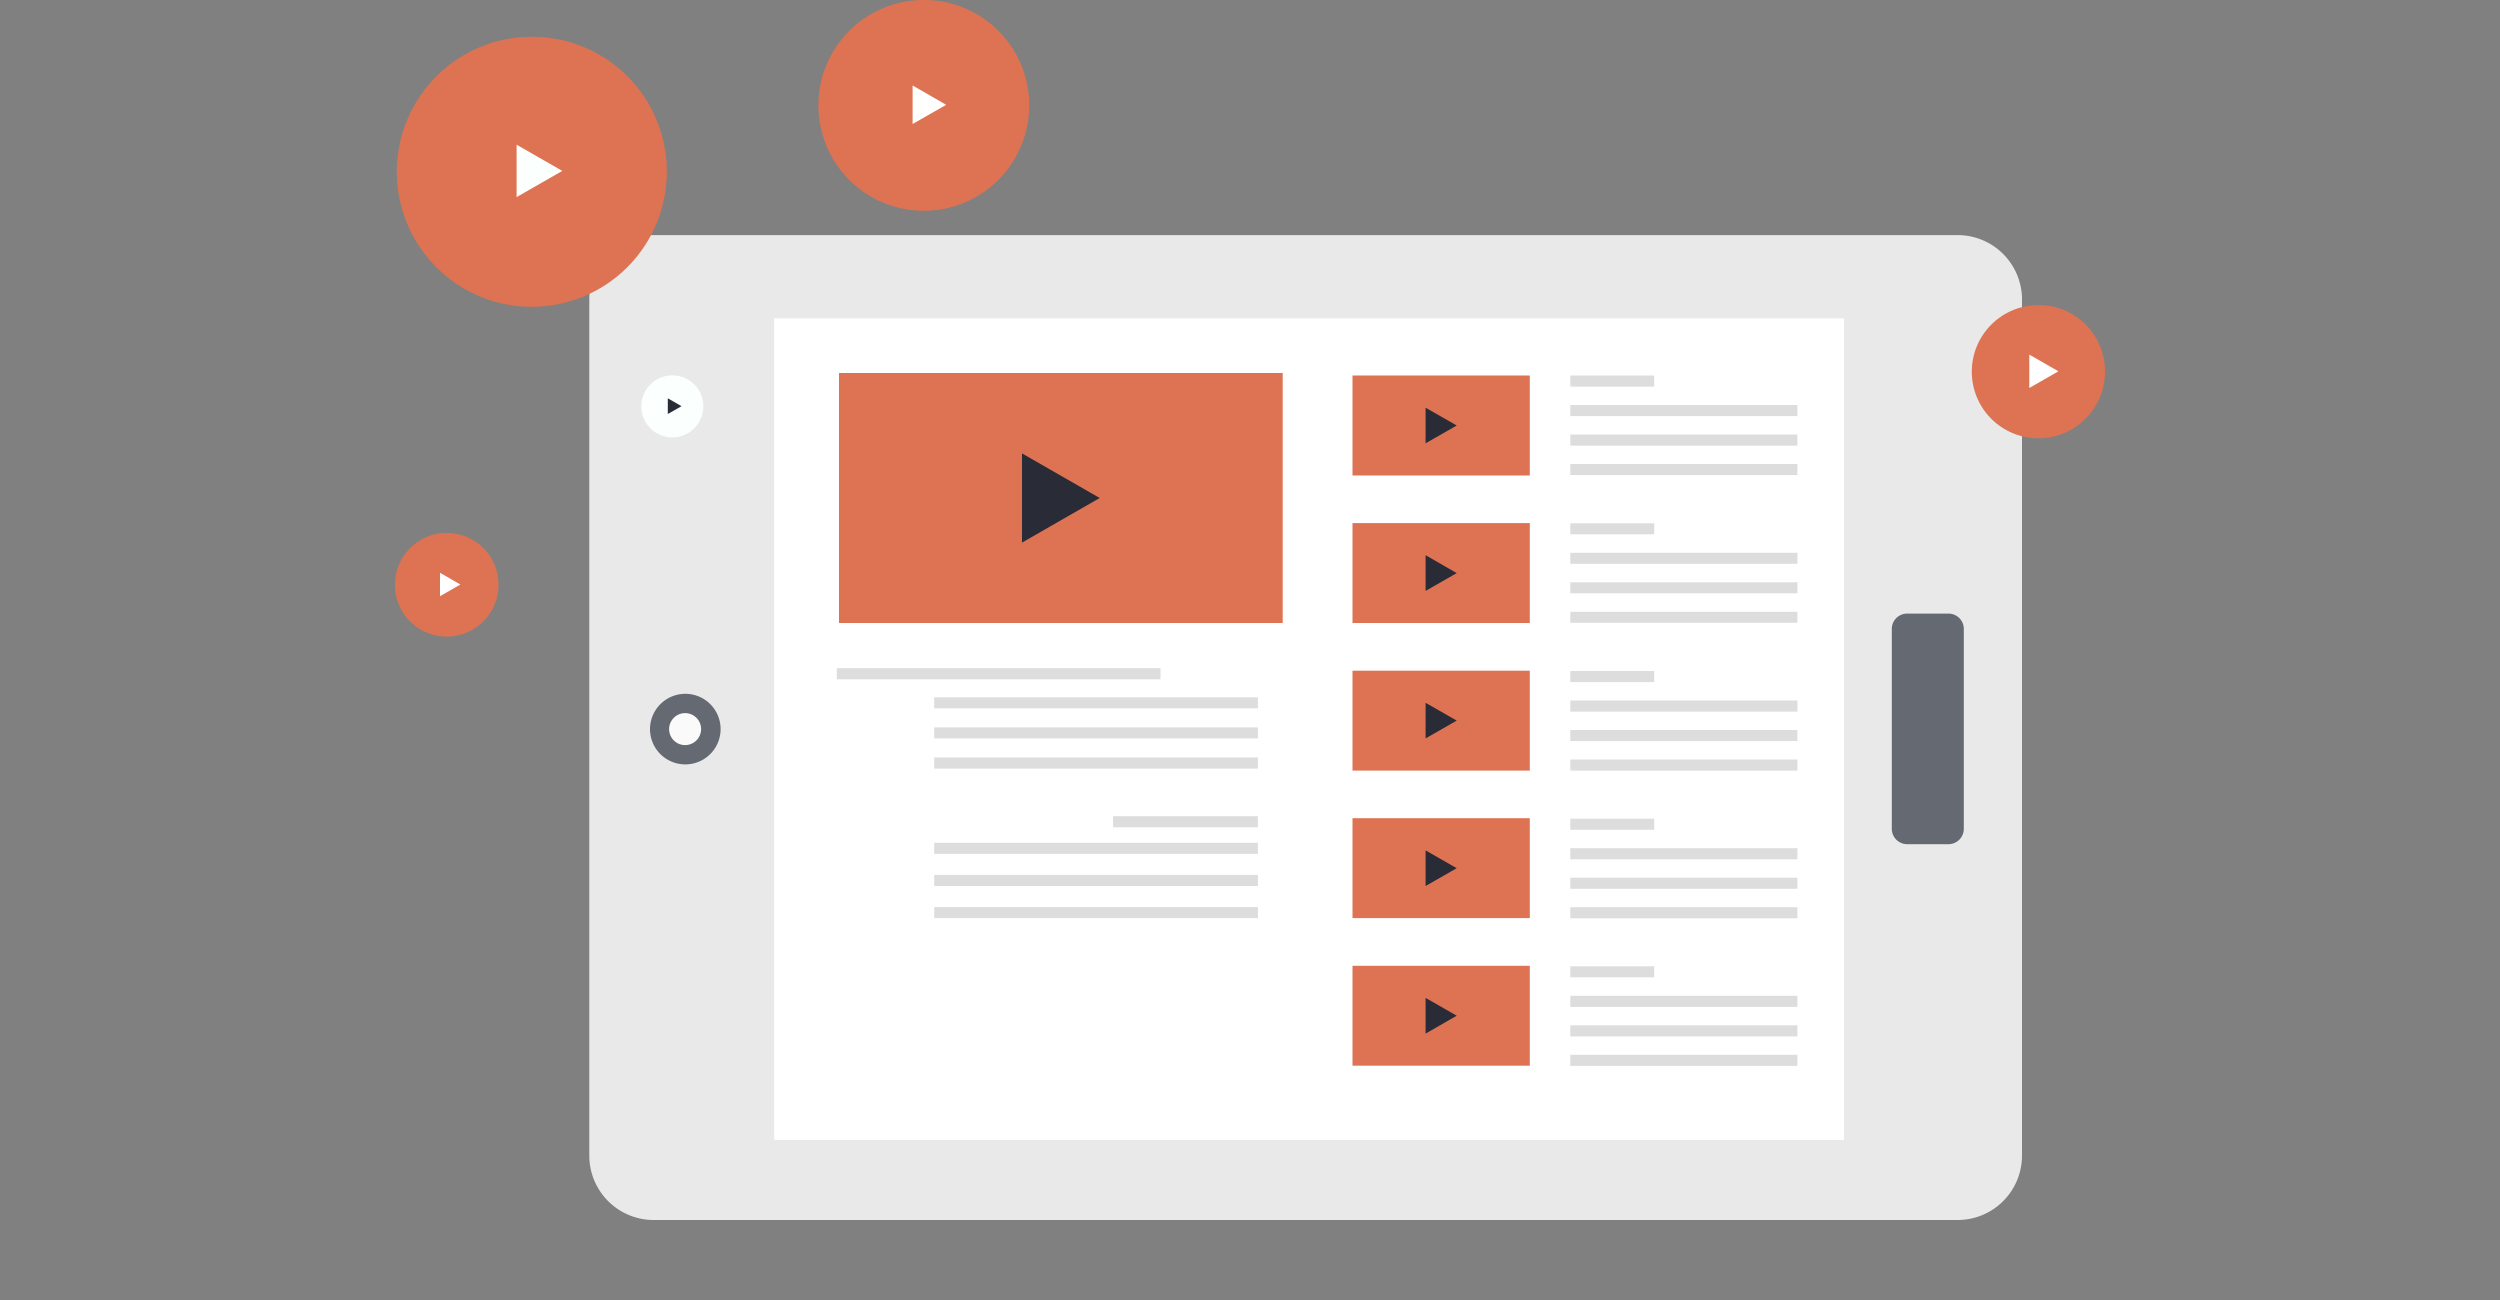 <svg xmlns="http://www.w3.org/2000/svg" viewBox="0 0 250 130"><rect x="0" y="0" width="250" height="130" fill="#808080" stroke="none"/><defs><style>.a{fill:none;}.b{fill:#e9e9e9;}.c{fill:#fff;}.d{fill:#656972;}.e{fill:#fafafa;}.f{fill:#dd7352;}.g{fill:#292b37;}.h{fill:#ddd;}.i{fill:#fbfffd;}</style></defs><title>資產 28</title><rect class="a" width="250" height="130"/><path class="b" d="M202.2,29.93v85.65a6.44,6.44,0,0,1-6.46,6.42H65.39a6.44,6.44,0,0,1-6.46-6.42V29.93a6.44,6.44,0,0,1,6.46-6.42H195.74A6.44,6.44,0,0,1,202.2,29.93Z"/><rect class="c" x="77.42" y="31.83" width="106.98" height="82.16"/><path class="d" d="M196.38,62.89v20a1.54,1.54,0,0,1-1.54,1.53h-4.12a1.54,1.54,0,0,1-1.54-1.53v-20a1.53,1.53,0,0,1,1.54-1.53h4.12A1.53,1.53,0,0,1,196.38,62.89Z"/><path class="d" d="M68.52,69.38A3.53,3.53,0,1,1,65,72.91,3.54,3.54,0,0,1,68.52,69.38Z"/><path class="e" d="M68.52,71.31a1.6,1.6,0,1,1-1.61,1.6A1.61,1.61,0,0,1,68.52,71.31Z"/><rect class="f" x="83.9" y="37.3" width="44.37" height="25"/><polygon class="g" points="109.97 49.8 102.2 54.26 102.2 45.34 109.97 49.8"/><rect class="f" x="135.25" y="37.55" width="17.73" height="10"/><polygon class="g" points="145.67 42.55 142.56 44.33 142.56 40.77 145.67 42.55"/><rect class="f" x="135.25" y="52.31" width="17.73" height="9.99"/><polygon class="g" points="145.67 57.31 142.56 59.09 142.56 55.52 145.67 57.31"/><rect class="f" x="135.25" y="67.07" width="17.73" height="9.99"/><polygon class="g" points="145.67 72.06 142.56 73.84 142.56 70.28 145.67 72.06"/><rect class="f" x="135.25" y="81.82" width="17.73" height="9.99"/><polygon class="g" points="145.67 86.82 142.56 88.6 142.56 85.04 145.67 86.82"/><rect class="h" x="83.68" y="66.82" width="32.37" height="1.11"/><rect class="h" x="93.42" y="69.73" width="32.37" height="1.1"/><rect class="h" x="93.42" y="72.74" width="32.37" height="1.1"/><rect class="h" x="93.42" y="75.75" width="32.37" height="1.11"/><rect class="h" x="157.03" y="37.55" width="8.39" height="1.11"/><rect class="h" x="157.03" y="40.5" width="22.71" height="1.11"/><rect class="h" x="157.03" y="43.45" width="22.71" height="1.11"/><rect class="h" x="157.03" y="46.4" width="22.71" height="1.11"/><rect class="h" x="157.03" y="52.33" width="8.39" height="1.1"/><rect class="h" x="157.03" y="55.28" width="22.71" height="1.1"/><rect class="h" x="157.03" y="58.23" width="22.71" height="1.1"/><rect class="h" x="157.03" y="61.18" width="22.71" height="1.1"/><rect class="h" x="157.03" y="67.1" width="8.39" height="1.11"/><rect class="h" x="157.03" y="70.05" width="22.71" height="1.11"/><rect class="h" x="157.03" y="73" width="22.71" height="1.11"/><rect class="h" x="157.03" y="75.95" width="22.71" height="1.11"/><rect class="h" x="157.03" y="81.87" width="8.39" height="1.11"/><rect class="h" x="157.03" y="84.82" width="22.71" height="1.11"/><rect class="h" x="157.03" y="87.77" width="22.71" height="1.11"/><rect class="h" x="157.03" y="90.72" width="22.71" height="1.11"/><rect class="f" x="135.25" y="96.58" width="17.73" height="9.99"/><polygon class="g" points="145.67 101.57 142.56 103.36 142.56 99.79 145.67 101.57"/><rect class="h" x="157.03" y="96.63" width="8.39" height="1.1"/><rect class="h" x="157.03" y="99.58" width="22.71" height="1.11"/><rect class="h" x="157.03" y="102.53" width="22.71" height="1.11"/><rect class="h" x="157.03" y="105.48" width="22.71" height="1.11"/><rect class="h" x="93.42" y="84.28" width="32.37" height="1.11"/><rect class="h" x="111.31" y="81.62" width="14.48" height="1.11"/><rect class="h" x="93.42" y="87.49" width="32.37" height="1.11"/><rect class="h" x="93.42" y="90.71" width="32.37" height="1.1"/><path class="f" d="M49.85,58.45a5.18,5.18,0,1,1-5.17-5.15A5.15,5.15,0,0,1,49.85,58.45Z"/><path class="f" d="M66.68,17.09A13.5,13.5,0,1,1,53.18,3.68,13.46,13.46,0,0,1,66.68,17.09Z"/><path class="i" d="M70.33,40.62a3.1,3.1,0,1,1-3.09-3.08A3.08,3.08,0,0,1,70.33,40.62Z"/><path class="f" d="M102.92,10.48A10.54,10.54,0,1,1,92.38,0,10.51,10.51,0,0,1,102.92,10.48Z"/><path class="f" d="M210.5,37.13a6.66,6.66,0,1,1-6.66-6.62A6.63,6.63,0,0,1,210.5,37.13Z"/><polygon class="i" points="56.23 17.09 51.66 19.71 51.66 14.47 56.23 17.09"/><polygon class="c" points="94.62 10.48 91.26 12.4 91.26 8.55 94.62 10.48"/><polygon class="c" points="46.04 58.45 44 59.62 44 57.28 46.04 58.45"/><polygon class="g" points="68.15 40.62 66.78 41.4 66.78 39.83 68.15 40.62"/><polygon class="c" points="205.84 37.13 202.93 38.8 202.93 35.46 205.84 37.13"/></svg>